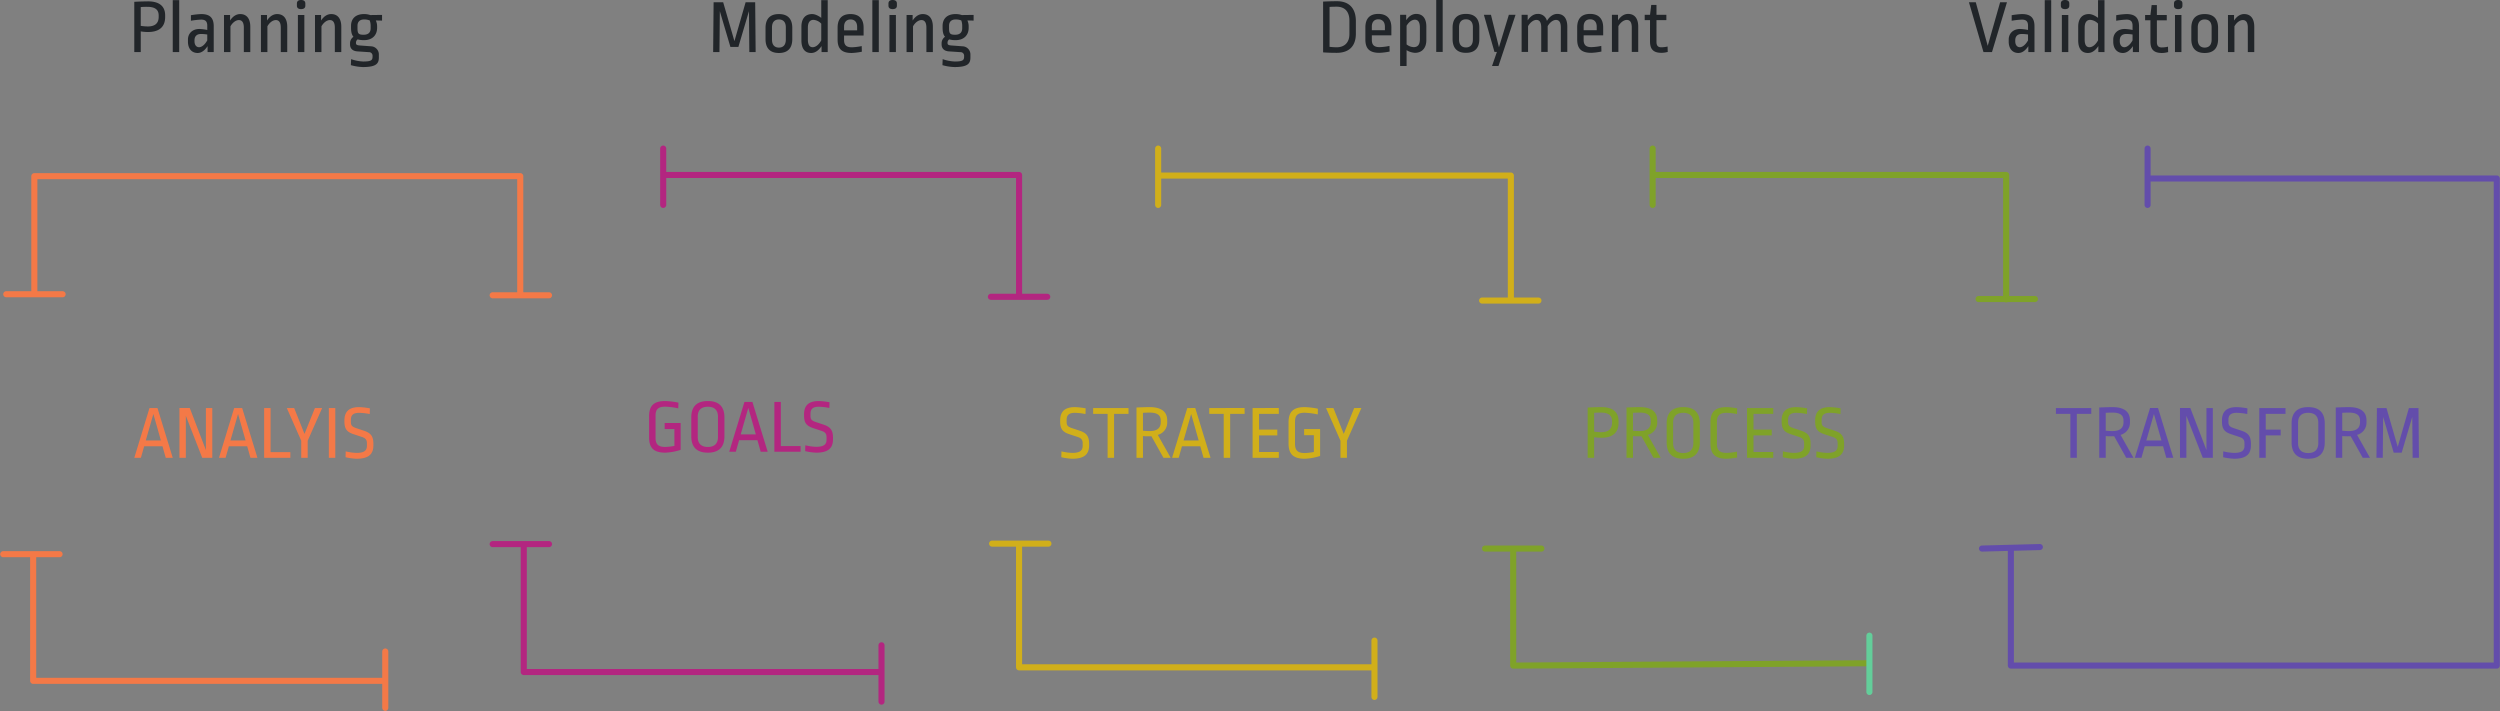 <svg xmlns="http://www.w3.org/2000/svg" xmlns:xlink="http://www.w3.org/1999/xlink" width="1644.167" height="467.642" viewBox="0 0 1644.167 467.642">
  <rect x="0" y="0" width="1644.167" height="467.642" fill="#808080" stroke="none"/>
  <defs>
    <clipPath id="clip-path">
      <rect id="Rectangle_10" data-name="Rectangle 10" width="1644.167" height="372.053" fill="none" stroke="#707070" stroke-width="4"/>
    </clipPath>
    <clipPath id="clip-path-7">
      <rect id="Rectangle_16" data-name="Rectangle 16" width="1644.167" height="372.053" fill="none"/>
    </clipPath>
  </defs>
  <g id="Group_139" data-name="Group 139" transform="translate(-4032.514 -1943.9)">
    <path id="Path_2460" data-name="Path 2460" d="M33.2,14.65c-3.85,0-6.9.15-9.15.25V48.3c3.1.2,5.55.3,8.9.3,8.35,0,12.65-4.55,12.65-12.65v-8.2C45.6,19.25,41.1,14.65,33.2,14.65Zm-.25,3.6c5.2,0,8.4,3.05,8.4,9.2V36.3c0,5.7-3.4,8.65-8.4,8.65a46.256,46.256,0,0,1-4.65-.3V18.4Q30.55,18.25,32.95,18.25ZM60.35,23c-5.75,0-8.5,3.2-8.5,8.95V39.8c0,5.9,2.55,8.8,9.3,8.8a41.766,41.766,0,0,0,6.65-.85l-.1-3.7a36.1,36.1,0,0,1-6.5.8c-3.55,0-5.1-1.4-5.1-4.8V37.1H68.95V31.95C68.95,26.15,65.95,23,60.35,23Zm0,3.55c2.6,0,4.35,1.6,4.35,4.9V33.7H56.1V31.3C56.1,28.2,57.8,26.55,60.35,26.55ZM85.3,23c-2.6,0-4.85,1.5-6.6,4.15V23.6h-4V57.25h4.25V46.85a12.1,12.1,0,0,0,5.5,1.75c4.55,0,7.5-3.1,7.5-8.35v-8.9C91.95,25.85,89.45,23,85.3,23Zm-.85,3.8c1.9,0,3.25,1.4,3.25,5.15v7.7c0,3.5-1.35,5.2-4.1,5.2a8.022,8.022,0,0,1-4.65-1.8V30.8C80.4,28.3,82.5,26.8,84.45,26.8ZM102.7,13.85H98.45V48h4.25ZM118,23c-6.1,0-8.8,3.45-8.8,9.1v7.4c0,5.65,2.7,9.1,8.8,9.1s8.8-3.45,8.8-9.1V32.1C126.8,26.45,124.1,23,118,23Zm0,3.55c2.85,0,4.55,1.75,4.55,5.15v8.15c0,3.4-1.7,5.2-4.55,5.2s-4.55-1.8-4.55-5.2v-8.1C113.45,28.35,115.15,26.55,118,26.55Zm32.6-2.95h-4.4l-6.5,21.35L134.45,23.6H129.8L136.75,48h1.6l-3.2,9.25h4.25Zm27.45-.6c-2.65,0-5,1.65-6.8,4.6a5.928,5.928,0,0,0-6.1-4.6c-2.5,0-4.8,1.55-6.55,4.25V23.6h-4V48h4.25V31.05c1.45-2.55,3.6-4.1,5.45-4.1,1.95,0,3.2,1.35,3.2,5V48h4.25V31.05c1.45-2.55,3.6-4.1,5.45-4.1,1.95,0,3.2,1.35,3.2,5V48h4.25V31.35C184.65,26,182.3,23,178.05,23Zm21.6,0c-5.75,0-8.5,3.2-8.5,8.95V39.8c0,5.9,2.55,8.8,9.3,8.8a41.766,41.766,0,0,0,6.65-.85l-.1-3.7a36.1,36.1,0,0,1-6.5.8c-3.55,0-5.1-1.4-5.1-4.8V37.1h12.85V31.95C208.25,26.15,205.25,23,199.65,23Zm0,3.55c2.6,0,4.35,1.6,4.35,4.9V33.7h-8.6V31.3C195.4,28.2,197.1,26.55,199.65,26.55Zm25-3.55c-2.6,0-4.9,1.55-6.65,4.25V23.6h-4V48h4.25V31.05c1.45-2.55,3.6-4.1,5.55-4.1s3.25,1.4,3.25,5V48h4.25V31.35C231.3,26,228.9,23,224.65,23Zm18.65-5.9h-3.45l-.8,6.5h-3.5v3.5h3.5V41.05c0,5.4,2.4,7.55,7.65,7.55a15.32,15.32,0,0,0,4-.6l-.1-3.55a18.74,18.74,0,0,1-4.1.5c-2.15,0-3.2-1-3.2-3.55V27.1h6.5V23.6h-6.5Z" transform="translate(4878.625 1930.05)" fill="#212529"/>
    <g id="Group_90" data-name="Group 90">
      <g id="Group_78" data-name="Group 78" transform="translate(4032.514 2039.489)">
        <path id="Path_537" data-name="Path 537" d="M5.313,81.956V4.768h319.57V81.956" transform="translate(17.268 15.494)" fill="none" stroke="#f47947" stroke-linecap="round" stroke-linejoin="round" stroke-width="4"/>
        <path id="Path_538" data-name="Path 538" d="M5.131,63.432v82.594H235.158" transform="translate(16.677 206.153)" fill="none" stroke="#f47947" stroke-linecap="round" stroke-linejoin="round" stroke-width="4"/>
        <path id="Path_539" data-name="Path 539" d="M81.051,62.069v82.594H314.937" transform="translate(263.415 201.722)" fill="none" stroke="#b32680" stroke-linecap="round" stroke-linejoin="round" stroke-width="4"/>
        <path id="Path_540" data-name="Path 540" d="M157.7,61.887v80.278H390.04" transform="translate(512.514 201.132)" fill="none" stroke="#d1af1a" stroke-linecap="round" stroke-linejoin="round" stroke-width="4"/>
        <path id="Path_541" data-name="Path 541" d="M102.846,4.586H335.962V83.708" transform="translate(334.249 14.902)" fill="none" stroke="#b32680" stroke-linecap="round" stroke-linejoin="round" stroke-width="4"/>
        <path id="Path_542" data-name="Path 542" d="M179.492,4.676h230.8V86.111" transform="translate(583.348 15.197)" fill="none" stroke="#d1af1a" stroke-linecap="round" stroke-linejoin="round" stroke-width="4"/>
        <path id="Path_543" data-name="Path 543" d="M234.161,62.706v75.646l233.886-1.543" transform="translate(761.022 203.792)" fill="none" stroke="#7fa229" stroke-linecap="round" stroke-linejoin="round" stroke-width="4"/>
        <path id="Path_544" data-name="Path 544" d="M255.956,4.586H487.53V86.407" transform="translate(831.856 14.902)" fill="none" stroke="#7fa229" stroke-linecap="round" stroke-linejoin="round" stroke-width="4"/>
        <g id="Group_58" data-name="Group 58" transform="translate(0 0)">
          <g id="Group_57" data-name="Group 57" clip-path="url(#clip-path)">
            <path id="Path_545" data-name="Path 545" d="M311.17,249.824V325.47H630.74V5.131H402.256" transform="translate(1011.302 16.673)" fill="none" stroke="#634dab" stroke-linecap="round" stroke-linejoin="round" stroke-width="4"/>
          </g>
        </g>
        <g id="Group_60" data-name="Group 60" transform="translate(0 0)">
          <g id="Group_59" data-name="Group 59" clip-path="url(#clip-path)">
            <line id="Line_3" data-name="Line 3" x2="37.051" transform="translate(2.125 268.879)" fill="none" stroke="#f47947" stroke-linecap="round" stroke-miterlimit="10" stroke-width="4"/>
          </g>
        </g>
        <g id="Group_62" data-name="Group 62" transform="translate(0 0)">
          <g id="Group_61" data-name="Group 61" clip-path="url(#clip-path)">
            <path id="Path_564" data-name="Path 564" d="M0,0H37.051" transform="translate(4.125 97.923)" fill="none" stroke="#f47947" stroke-linecap="round" stroke-width="4"/>
          </g>
        </g>
        <g id="Group_64" data-name="Group 64" transform="translate(0 0)">
          <g id="Group_63" data-name="Group 63" clip-path="url(#clip-path)">
            <line id="Line_5" data-name="Line 5" y1="37.051" transform="translate(253.381 332.877)" fill="none" stroke="#f47947" stroke-linecap="round" stroke-miterlimit="10" stroke-width="4"/>
          </g>
        </g>
        <g id="Group_66" data-name="Group 66" transform="translate(0 0)">
          <g id="Group_65" data-name="Group 65" clip-path="url(#clip-path)">
            <path id="Path_566" data-name="Path 566" d="M0,37.051V0" transform="translate(436.165 2.124)" fill="none" stroke="#b32680" stroke-linecap="round" stroke-width="4"/>
          </g>
        </g>
        <g id="Group_68" data-name="Group 68" transform="translate(0 0)">
          <g id="Group_67" data-name="Group 67" clip-path="url(#clip-path)">
            <path id="Path_565" data-name="Path 565" d="M0,37.051V0" transform="translate(761.681 2.124)" fill="none" stroke="#d1af1a" stroke-linecap="round" stroke-width="4"/>
          </g>
        </g>
        <g id="Group_70" data-name="Group 70" transform="translate(0 0)">
          <g id="Group_69" data-name="Group 69" clip-path="url(#clip-path-7)">
            <line id="Line_8" data-name="Line 8" y1="37.051" transform="translate(1086.883 2.124)" fill="none" stroke="#7fa229" stroke-linecap="round" stroke-miterlimit="10" stroke-width="4"/>
          </g>
        </g>
        <g id="Group_72" data-name="Group 72" transform="translate(0 0)">
          <g id="Group_71" data-name="Group 71" clip-path="url(#clip-path)">
            <line id="Line_9" data-name="Line 9" y1="37.051" transform="translate(1412.399 2.124)" fill="none" stroke="#634dab" stroke-linecap="round" stroke-miterlimit="10" stroke-width="4"/>
          </g>
        </g>
        <g id="Group_74" data-name="Group 74" transform="translate(0 0)">
          <g id="Group_73" data-name="Group 73" clip-path="url(#clip-path)">
            <path id="Path_578" data-name="Path 578" d="M0,37.051V0" transform="translate(579.739 328.798)" fill="none" stroke="#b32680" stroke-linecap="round" stroke-width="4"/>
          </g>
        </g>
        <g id="Group_76" data-name="Group 76" transform="translate(0 0)">
          <g id="Group_75" data-name="Group 75" clip-path="url(#clip-path)">
            <line id="Line_11" data-name="Line 11" y1="37.051" transform="translate(903.941 325.706)" fill="none" stroke="#d1af1a" stroke-linecap="round" stroke-miterlimit="10" stroke-width="4"/>
          </g>
        </g>
        <line id="Line_12" data-name="Line 12" y1="37.051" transform="translate(1229.457 322.457)" fill="none" stroke="#63ce9a" stroke-linecap="round" stroke-miterlimit="10" stroke-width="4"/>
        <path id="Path_567" data-name="Path 567" d="M0,0H37.051" transform="translate(324.007 98.608)" fill="none" stroke="#f47947" stroke-linecap="round" stroke-width="4"/>
        <line id="Line_14" data-name="Line 14" x2="37.051" transform="translate(651.682 99.608)" fill="none" stroke="#b32680" stroke-linecap="round" stroke-miterlimit="10" stroke-width="4"/>
        <line id="Line_15" data-name="Line 15" x2="37.051" transform="translate(974.729 102.081)" fill="none" stroke="#d1af1a" stroke-linecap="round" stroke-miterlimit="10" stroke-width="4"/>
        <line id="Line_16" data-name="Line 16" x2="37.051" transform="translate(976.662 265.182)" fill="none" stroke="#7fa229" stroke-linecap="round" stroke-miterlimit="10" stroke-width="4"/>
        <path id="Path_568" data-name="Path 568" d="M-1,1,37.051,0" transform="translate(1304.495 264.182)" fill="none" stroke="#634dab" stroke-linecap="round" stroke-width="4"/>
        <line id="Line_18" data-name="Line 18" x2="37.051" transform="translate(652.461 261.932)" fill="none" stroke="#d1af1a" stroke-linecap="round" stroke-miterlimit="10" stroke-width="4"/>
        <line id="Line_19" data-name="Line 19" x2="37.051" transform="translate(1301.245 101.081)" fill="none" stroke="#7fa229" stroke-linecap="round" stroke-miterlimit="10" stroke-width="4"/>
        <path id="Path_563" data-name="Path 563" d="M76.238,61.706h0Z" transform="translate(247.773 200.543)" fill="#fff" stroke="#707070" stroke-width="4"/>
        <line id="Line_20" data-name="Line 20" x2="37.051" transform="translate(324.01 262.248)" fill="none" stroke="#b32680" stroke-linecap="round" stroke-miterlimit="10" stroke-width="4"/>
      </g>
      <path id="Path_569" data-name="Path 569" d="M26.075,15.25h-5.25L10.825,48h4.35l2.15-7.6h12.05l2.15,7.6h4.6Zm-2.7,3.9,4.95,17.45h-9.95ZM55.525,48h6.6V15.25h-4.2V42.9l-10.6-27.65h-6.8V48h4.2V20.35Zm26.25-32.75h-5.25L66.525,48h4.35l2.15-7.6h12.05l2.15,7.6h4.6Zm-2.7,3.9,4.95,17.45h-9.95Zm21.4-3.9h-4.25V48h17.25V44.25h-13Zm33.9,0h-4.75l-6.85,17-6.8-17h-4.85l9.5,21.5V48h4.25V36.75Zm8.65,0h-4.25V48h4.25Zm15.7-.6c-6.9,0-9.7,3.15-9.7,8.8V24c0,4.95,1.55,7,6.15,8.5l5.15,1.7c2.65.85,3.5,1.95,3.5,4.25V40.1c0,3.05-1.7,4.65-6.85,4.65a33.652,33.652,0,0,1-7.1-1l-.1,3.85a38.037,38.037,0,0,0,7.3,1c8.05,0,11-3.15,11-8.85V38.8c0-4.9-1.65-7.1-6.1-8.6l-4.65-1.55c-3.35-1.05-4.05-1.9-4.05-4.3v-1.3c0-3.05,1.45-4.65,5.45-4.65a39.548,39.548,0,0,1,6.95.8l.1-3.75A46.025,46.025,0,0,0,158.725,14.65Z" transform="translate(4110 2197)" fill="#f47947"/>
      <path id="Path_572" data-name="Path 572" d="M18.8,14.65c-3.55.05-6.1.15-8.65.3V48H14.4V34.4a29.451,29.451,0,0,0,4.8.4c7.7,0,11.25-3.7,11.25-9.8V23.8C30.45,18.05,26.85,14.55,18.8,14.65Zm-.1,3.6c5.3,0,7.5,2,7.5,5.7v.85c0,4.25-2.4,6.35-7.2,6.35a33.186,33.186,0,0,1-4.6-.4V18.4A43.023,43.023,0,0,1,18.7,18.25Zm21-4.4H35.45V48H39.7ZM54.15,23a51.473,51.473,0,0,0-6.75.75V27.4a48.053,48.053,0,0,1,6.75-.75c2.7,0,4,1.1,4,4.05v2.75A30.875,30.875,0,0,0,53,32.8c-4.7,0-7.55,3.05-7.55,6.95v1.4c0,4.65,2.55,7.45,6.35,7.45,2.35,0,4.6-1.5,6.55-4.5V48H62.4V31.05C62.4,25.45,59.85,23,54.15,23Zm-.1,13.1a25.2,25.2,0,0,1,4.1.35V40.3c-1.6,2.9-3.65,4.5-5.4,4.5-1.7,0-3-1.4-3-3.95V40.3C49.75,37.65,51.2,36.1,54.05,36.1ZM79.8,23c-2.6,0-4.9,1.55-6.65,4.25V23.6h-4V48H73.4V31.05c1.45-2.55,3.6-4.1,5.55-4.1s3.25,1.4,3.25,5V48h4.25V31.35C86.45,26,84.05,23,79.8,23Zm24.3,0c-2.6,0-4.9,1.55-6.65,4.25V23.6h-4V48H97.7V31.05c1.45-2.55,3.6-4.1,5.55-4.1s3.25,1.4,3.25,5V48h4.25V31.35C110.75,26,108.35,23,104.1,23Zm17.9.6h-4.25V48H122Zm-2.15-9.85c-1.75,0-2.75.8-2.75,2.3V17.5c0,1.45,1,2.25,2.75,2.25,1.8,0,2.8-.8,2.8-2.25V16.05C122.65,14.55,121.65,13.75,119.85,13.75ZM139.65,23c-2.6,0-4.9,1.55-6.65,4.25V23.6h-4V48h4.25V31.05c1.45-2.55,3.6-4.1,5.55-4.1s3.25,1.4,3.25,5V48h4.25V31.35C146.3,26,143.9,23,139.65,23Zm21.65,0c-5.8,0-8.6,3.2-8.6,7.8v1.1c0,2.8.45,4.75,1.6,6.05a5.141,5.141,0,0,0-2.25,4v1c0,2.65,1.65,4.4,4.9,4.6l7.5.5a2.309,2.309,0,0,1,2.4,2.5v.4c0,2.35-.75,3.25-6.2,3.25a27.662,27.662,0,0,1-7.9-1.55l-.15,3.95a32.2,32.2,0,0,0,7.9,1.25c8.7,0,10.5-2.25,10.5-6.25V49.75a5.36,5.36,0,0,0-5.15-5.55l-7.45-.55c-1.95-.15-2.45-.6-2.45-1.65v-.3a2.657,2.657,0,0,1,1.1-2.05,14.783,14.783,0,0,0,4.25.5c5.55,0,8.55-3.4,8.55-8.1v-1.1A8.99,8.99,0,0,0,169,27.2l4.1.1V23.55l-7.8.1A11.752,11.752,0,0,0,161.3,23Zm0,3.55a10.029,10.029,0,0,1,3.7.65,10.266,10.266,0,0,1,.6,3.65v1.5c0,2.7-1.5,4.25-4.6,4.25-3.3,0-4.05-.7-4.05-4.25V30.7C156.95,28,158.55,26.55,161.3,26.55Z" transform="translate(4110.675 1930.15)" fill="#212529"/>
      <path id="Path_573" data-name="Path 573" d="M75.65,48H79.8l-.3-32.75H73.2L65.85,40.8l-7.4-25.55h-6.3L51.85,48H56l.25-26.9L63.2,44.6h5.25L75.4,21.1ZM95.1,23c-6.1,0-8.8,3.45-8.8,9.1v7.4c0,5.65,2.7,9.1,8.8,9.1s8.8-3.45,8.8-9.1V32.1C103.9,26.45,101.2,23,95.1,23Zm0,3.55c2.85,0,4.55,1.75,4.55,5.15v8.15c0,3.4-1.7,5.2-4.55,5.2s-4.55-1.8-4.55-5.2v-8.1C90.55,28.35,92.25,26.55,95.1,26.55Zm32.1-12.7h-4.25V25.5c-1.5-1.15-3.85-2.5-6-2.5-4.6,0-7.05,3.15-7.05,8.35v8.9c0,5.5,2.3,8.35,6.4,8.35,2.6,0,4.9-1.6,6.85-4.55V48h4.05ZM117.9,26.8a7.971,7.971,0,0,1,5.05,2.5v11c-1.6,2.9-3.7,4.5-5.65,4.5-1.85,0-3.15-1.3-3.15-5.1V31.95C114.15,28.35,115.6,26.8,117.9,26.8ZM142.2,23c-5.75,0-8.5,3.2-8.5,8.95V39.8c0,5.9,2.55,8.8,9.3,8.8a41.766,41.766,0,0,0,6.65-.85l-.1-3.7a36.1,36.1,0,0,1-6.5.8c-3.55,0-5.1-1.4-5.1-4.8V37.1H150.8V31.95C150.8,26.15,147.8,23,142.2,23Zm0,3.55c2.6,0,4.35,1.6,4.35,4.9V33.7h-8.6V31.3C137.95,28.2,139.65,26.55,142.2,26.55Zm18.6-12.7h-4.25V48h4.25Zm11.25,9.75H167.8V48h4.25Zm-2.15-9.85c-1.75,0-2.75.8-2.75,2.3V17.5c0,1.45,1,2.25,2.75,2.25,1.8,0,2.8-.8,2.8-2.25V16.05C172.7,14.55,171.7,13.75,169.9,13.75ZM189.7,23c-2.6,0-4.9,1.55-6.65,4.25V23.6h-4V48h4.25V31.05c1.45-2.55,3.6-4.1,5.55-4.1s3.25,1.4,3.25,5V48h4.25V31.35C196.35,26,193.95,23,189.7,23Zm21.65,0c-5.8,0-8.6,3.2-8.6,7.8v1.1c0,2.8.45,4.75,1.6,6.05a5.141,5.141,0,0,0-2.25,4v1c0,2.65,1.65,4.4,4.9,4.6l7.5.5a2.309,2.309,0,0,1,2.4,2.5v.4c0,2.35-.75,3.25-6.2,3.25a27.662,27.662,0,0,1-7.9-1.55l-.15,3.95a32.2,32.2,0,0,0,7.9,1.25c8.7,0,10.5-2.25,10.5-6.25V49.75a5.36,5.36,0,0,0-5.15-5.55l-7.45-.55C206.5,43.5,206,43.05,206,42v-.3a2.657,2.657,0,0,1,1.1-2.05,14.783,14.783,0,0,0,4.25.5c5.55,0,8.55-3.4,8.55-8.1v-1.1a8.99,8.99,0,0,0-.85-3.75l4.1.1V23.55l-7.8.1A11.752,11.752,0,0,0,211.35,23Zm0,3.55a10.029,10.029,0,0,1,3.7.65,10.266,10.266,0,0,1,.6,3.65v1.5c0,2.7-1.5,4.25-4.6,4.25-3.3,0-4.05-.7-4.05-4.25V30.7C207,28,208.6,26.55,211.35,26.55Z" transform="translate(4449.675 1930.15)" fill="#212529"/>
      <path id="Path_576" data-name="Path 576" d="M65.75,15.25h-4.5L53.1,43.9,45.25,15.25h-4.5L50.3,48h5.6ZM75.6,23a51.473,51.473,0,0,0-6.75.75V27.4a48.053,48.053,0,0,1,6.75-.75c2.7,0,4,1.1,4,4.05v2.75a30.875,30.875,0,0,0-5.15-.65c-4.7,0-7.55,3.05-7.55,6.95v1.4c0,4.65,2.55,7.45,6.35,7.45,2.35,0,4.6-1.5,6.55-4.5V48h4.05V31.05C83.85,25.45,81.3,23,75.6,23Zm-.1,13.1a25.2,25.2,0,0,1,4.1.35V40.3c-1.6,2.9-3.65,4.5-5.4,4.5-1.7,0-3-1.4-3-3.95V40.3C71.2,37.65,72.65,36.1,75.5,36.1ZM94.85,13.85H90.6V48h4.25ZM106.1,23.6h-4.25V48h4.25Zm-2.15-9.85c-1.75,0-2.75.8-2.75,2.3V17.5c0,1.45,1,2.25,2.75,2.25,1.8,0,2.8-.8,2.8-2.25V16.05C106.75,14.55,105.75,13.75,103.95,13.75Zm25.95.1h-4.25V25.5c-1.5-1.15-3.85-2.5-6-2.5-4.6,0-7.05,3.15-7.05,8.35v8.9c0,5.5,2.3,8.35,6.4,8.35,2.6,0,4.9-1.6,6.85-4.55V48h4.05ZM120.6,26.8a7.971,7.971,0,0,1,5.05,2.5v11c-1.6,2.9-3.7,4.5-5.65,4.5-1.85,0-3.15-1.3-3.15-5.1V31.95C116.85,28.35,118.3,26.8,120.6,26.8ZM144.35,23a51.473,51.473,0,0,0-6.75.75V27.4a48.053,48.053,0,0,1,6.75-.75c2.7,0,4,1.1,4,4.05v2.75a30.875,30.875,0,0,0-5.15-.65c-4.7,0-7.55,3.05-7.55,6.95v1.4c0,4.65,2.55,7.45,6.35,7.45,2.35,0,4.6-1.5,6.55-4.5V48h4.05V31.05C152.6,25.45,150.05,23,144.35,23Zm-.1,13.1a25.2,25.2,0,0,1,4.1.35V40.3c-1.6,2.9-3.65,4.5-5.4,4.5-1.7,0-3-1.4-3-3.95V40.3C139.95,37.65,141.4,36.1,144.25,36.1Zm20.1-19H160.9l-.8,6.5h-3.5v3.5h3.5V41.05c0,5.4,2.4,7.55,7.65,7.55a15.32,15.32,0,0,0,4-.6l-.1-3.55a18.74,18.74,0,0,1-4.1.5c-2.15,0-3.2-1-3.2-3.55V27.1h6.5V23.6h-6.5Zm16.15,6.5h-4.25V48h4.25Zm-2.15-9.85c-1.75,0-2.75.8-2.75,2.3V17.5c0,1.45,1,2.25,2.75,2.25,1.8,0,2.8-.8,2.8-2.25V16.05C181.15,14.55,180.15,13.75,178.35,13.75ZM195.8,23c-6.1,0-8.8,3.45-8.8,9.1v7.4c0,5.65,2.7,9.1,8.8,9.1s8.8-3.45,8.8-9.1V32.1C204.6,26.45,201.9,23,195.8,23Zm0,3.55c2.85,0,4.55,1.75,4.55,5.15v8.15c0,3.4-1.7,5.2-4.55,5.2s-4.55-1.8-4.55-5.2v-8.1C191.25,28.35,192.95,26.55,195.8,26.55ZM221.75,23c-2.6,0-4.9,1.55-6.65,4.25V23.6h-4V48h4.25V31.05c1.45-2.55,3.6-4.1,5.55-4.1s3.25,1.4,3.25,5V48h4.25V31.35C228.4,26,226,23,221.75,23Z" transform="translate(5286.675 1930.15)" fill="#212529"/>
      <path id="Path_571" data-name="Path 571" d="M18.45,14.65c-6.9,0-9.7,3.15-9.7,8.8V24c0,4.95,1.55,7,6.15,8.5l5.15,1.7c2.65.85,3.5,1.95,3.5,4.25V40.1c0,3.05-1.7,4.65-6.85,4.65a33.652,33.652,0,0,1-7.1-1L9.5,47.6a38.037,38.037,0,0,0,7.3,1c8.05,0,11-3.15,11-8.85V38.8c0-4.9-1.65-7.1-6.1-8.6l-4.65-1.55C13.7,27.6,13,26.75,13,24.35v-1.3c0-3.05,1.45-4.65,5.45-4.65a39.549,39.549,0,0,1,6.95.8l.1-3.75A46.025,46.025,0,0,0,18.45,14.65Zm35.25.6H30.45V19.1h9.5V48H44.2V19.1h9.5Zm13.95-.6c-2.85,0-5.9.15-8.7.25V48H63.2V33.7a43.329,43.329,0,0,0,5.55.1L76.7,48h4.75l-8.5-15.1a8.3,8.3,0,0,0,6.2-8.25V23.4C79.15,18.1,75.8,14.65,67.65,14.65Zm-.1,3.6c5.25,0,7.35,1.8,7.35,5.3v1c0,3.6-2.1,5.85-7.2,5.85a42.175,42.175,0,0,1-4.5-.25V18.4C64.6,18.3,66.45,18.25,67.55,18.25Zm30.05-3H92.35L82.35,48H86.7l2.15-7.6H100.9l2.15,7.6h4.6Zm-2.7,3.9L99.85,36.6H89.9Zm35.15-3.9H106.8V19.1h9.5V48h4.25V19.1h9.5Zm22.5,0H135.3V48h17.25V44.15h-13V33.25h12v-3.8h-12V19.1h13Zm17.05-.6c-7.55,0-10.65,3.05-10.65,10.1V38.5c0,6.7,2.75,10.1,10.65,10.1a36.3,36.3,0,0,0,10.1-1.85V29.1H169.2v4h6.4V44.15a36.33,36.33,0,0,1-6,.7c-4.65,0-6.4-1.8-6.4-6.05V24.3c0-4.25,1.75-5.95,6.4-5.95a49.793,49.793,0,0,1,8.55,1.1l.1-3.75A49.944,49.944,0,0,0,169.6,14.65Zm37.25.6H202.1l-6.85,17-6.8-17H183.6l9.5,21.5V48h4.25V36.75Z" transform="translate(4721 2197)" fill="#d1af1a"/>
      <path id="Path_577" data-name="Path 577" d="M41.875,15.25H18.625V19.1h9.5V48h4.25V19.1h9.5Zm13.95-.6c-2.85,0-5.9.15-8.7.25V48h4.25V33.7a43.329,43.329,0,0,0,5.55.1L64.875,48h4.75l-8.5-15.1a8.3,8.3,0,0,0,6.2-8.25V23.4C67.325,18.1,63.975,14.65,55.825,14.65Zm-.1,3.6c5.25,0,7.35,1.8,7.35,5.3v1c0,3.6-2.1,5.85-7.2,5.85a42.175,42.175,0,0,1-4.5-.25V18.4C52.775,18.3,54.625,18.25,55.725,18.25Zm30.05-3h-5.25L70.525,48h4.35l2.15-7.6h12.05l2.15,7.6h4.6Zm-2.7,3.9,4.95,17.45h-9.95ZM115.225,48h6.6V15.25h-4.2V42.9l-10.6-27.65h-6.8V48h4.2V20.35Zm22.3-33.35c-6.9,0-9.7,3.15-9.7,8.8V24c0,4.95,1.55,7,6.15,8.5l5.15,1.7c2.65.85,3.5,1.95,3.5,4.25V40.1c0,3.05-1.7,4.65-6.85,4.65a33.652,33.652,0,0,1-7.1-1l-.1,3.85a38.037,38.037,0,0,0,7.3,1c8.05,0,11-3.15,11-8.85V38.8c0-4.9-1.65-7.1-6.1-8.6l-4.65-1.55c-3.35-1.05-4.05-1.9-4.05-4.3v-1.3c0-3.05,1.45-4.65,5.45-4.65a39.549,39.549,0,0,1,6.95.8l.1-3.75A46.025,46.025,0,0,0,137.525,14.65Zm32.1.6h-17.25V48h4.25V33.25h9.8v-3.8h-9.8V19.1h13Zm14.9-.6c-7.75,0-10.9,4.15-10.9,10.75V37.85c0,6.6,3.15,10.75,10.9,10.75s10.9-4.15,10.9-10.75V25.4C195.425,18.8,192.275,14.65,184.525,14.65Zm0,3.75c4.45,0,6.65,2.35,6.65,6.55V38.3c0,4.25-2.25,6.55-6.65,6.55s-6.65-2.3-6.65-6.55V24.9C177.875,20.7,180.075,18.4,184.525,18.4Zm26.85-3.75c-2.85,0-5.9.15-8.7.25V48h4.25V33.7a43.329,43.329,0,0,0,5.55.1l7.95,14.2h4.75l-8.5-15.1a8.3,8.3,0,0,0,6.2-8.25V23.4C222.875,18.1,219.525,14.65,211.375,14.65Zm-.1,3.6c5.25,0,7.35,1.8,7.35,5.3v1c0,3.6-2.1,5.85-7.2,5.85a42.175,42.175,0,0,1-4.5-.25V18.4C208.325,18.3,210.175,18.25,211.275,18.25ZM253.225,48h4.15l-.3-32.75h-6.3l-7.35,25.55-7.4-25.55h-6.3l-.3,32.75h4.15l.25-26.9,6.95,23.5h5.25l6.95-23.5Z" transform="translate(5366 2197)" fill="#634dab"/>
      <path id="Path_575" data-name="Path 575" d="M64.325,14.65c-3.55.05-6.1.15-8.65.3V48h4.25V34.4a29.451,29.451,0,0,0,4.8.4c7.7,0,11.25-3.7,11.25-9.8V23.8C75.975,18.05,72.375,14.55,64.325,14.65Zm-.1,3.6c5.3,0,7.5,2,7.5,5.7v.85c0,4.25-2.4,6.35-7.2,6.35a33.186,33.186,0,0,1-4.6-.4V18.4A43.023,43.023,0,0,1,64.225,18.25Zm25.7-3.6c-2.85,0-5.9.15-8.7.25V48h4.25V33.7a43.329,43.329,0,0,0,5.55.1L98.975,48h4.75l-8.5-15.1a8.3,8.3,0,0,0,6.2-8.25V23.4C101.425,18.1,98.075,14.65,89.925,14.65Zm-.1,3.6c5.25,0,7.35,1.8,7.35,5.3v1c0,3.6-2.1,5.85-7.2,5.85a42.175,42.175,0,0,1-4.5-.25V18.4C86.875,18.3,88.725,18.25,89.825,18.25Zm28.7-3.6c-7.75,0-10.9,4.15-10.9,10.75V37.85c0,6.6,3.15,10.75,10.9,10.75s10.9-4.15,10.9-10.75V25.4C129.425,18.8,126.275,14.65,118.525,14.65Zm0,3.75c4.45,0,6.65,2.35,6.65,6.55V38.3c0,4.25-2.25,6.55-6.65,6.55s-6.65-2.3-6.65-6.55V24.9C111.875,20.7,114.075,18.4,118.525,18.4Zm28.55-3.75c-7.8,0-10.65,3.3-10.65,10.1V38.5c0,6.7,2.75,10.1,10.65,10.1a45.572,45.572,0,0,0,6.9-.8l-.1-3.85a39.721,39.721,0,0,1-6.8.8c-4.6,0-6.4-1.7-6.4-6V24.45c0-4.35,1.85-6.05,6.4-6.05a39.721,39.721,0,0,1,6.8.8l.1-3.75A45.573,45.573,0,0,0,147.075,14.65Zm30.65.6h-17.25V48h17.25V44.15h-13V33.25h12v-3.8h-12V19.1h13Zm15.2-.6c-6.9,0-9.7,3.15-9.7,8.8V24c0,4.95,1.55,7,6.15,8.5l5.15,1.7c2.65.85,3.5,1.95,3.5,4.25V40.1c0,3.05-1.7,4.65-6.85,4.65a33.652,33.652,0,0,1-7.1-1l-.1,3.85a38.037,38.037,0,0,0,7.3,1c8.05,0,11-3.15,11-8.85V38.8c0-4.9-1.65-7.1-6.1-8.6l-4.65-1.55c-3.35-1.05-4.05-1.9-4.05-4.3v-1.3c0-3.05,1.45-4.65,5.45-4.65a39.548,39.548,0,0,1,6.95.8l.1-3.75A46.025,46.025,0,0,0,192.925,14.65Zm22.05,0c-6.9,0-9.7,3.15-9.7,8.8V24c0,4.95,1.55,7,6.15,8.5l5.15,1.7c2.65.85,3.5,1.95,3.5,4.25V40.1c0,3.05-1.7,4.65-6.85,4.65a33.652,33.652,0,0,1-7.1-1l-.1,3.85a38.037,38.037,0,0,0,7.3,1c8.05,0,11-3.15,11-8.85V38.8c0-4.9-1.65-7.1-6.1-8.6l-4.65-1.55c-3.35-1.05-4.05-1.9-4.05-4.3v-1.3c0-3.05,1.45-4.65,5.45-4.65a39.548,39.548,0,0,1,6.95.8l.1-3.75A46.025,46.025,0,0,0,214.975,14.65Z" transform="translate(5021 2197)" fill="#7fa229"/>
      <path id="Path_570" data-name="Path 570" d="M90.05,14.65c-7.55,0-10.65,3.05-10.65,10.1V38.5c0,6.7,2.75,10.1,10.65,10.1a36.3,36.3,0,0,0,10.1-1.85V29.1H89.65v4h6.4V44.15a36.33,36.33,0,0,1-6,.7c-4.65,0-6.4-1.8-6.4-6.05V24.3c0-4.25,1.75-5.95,6.4-5.95a49.793,49.793,0,0,1,8.55,1.1l.1-3.75A49.944,49.944,0,0,0,90.05,14.65Zm28,0c-7.75,0-10.9,4.15-10.9,10.75V37.85c0,6.6,3.15,10.75,10.9,10.75s10.9-4.15,10.9-10.75V25.4C128.95,18.8,125.8,14.65,118.05,14.65Zm0,3.75c4.45,0,6.65,2.35,6.65,6.55V38.3c0,4.25-2.25,6.55-6.65,6.55s-6.65-2.3-6.65-6.55V24.9C111.4,20.7,113.6,18.4,118.05,18.4Zm29.3-3.15H142.1L132.1,48h4.35l2.15-7.6h12.05L152.8,48h4.6Zm-2.7,3.9L149.6,36.6h-9.95Zm21.4-3.9H161.8V48h17.25V44.25h-13Zm24.95-.6c-6.9,0-9.7,3.15-9.7,8.8V24c0,4.95,1.55,7,6.15,8.5l5.15,1.7c2.65.85,3.5,1.95,3.5,4.25V40.1c0,3.05-1.7,4.65-6.85,4.65a33.652,33.652,0,0,1-7.1-1l-.1,3.85a38.037,38.037,0,0,0,7.3,1c8.05,0,11-3.15,11-8.85V38.8c0-4.9-1.65-7.1-6.1-8.6l-4.65-1.55c-3.35-1.05-4.05-1.9-4.05-4.3v-1.3c0-3.05,1.45-4.65,5.45-4.65a39.548,39.548,0,0,1,6.95.8l.1-3.75A46.025,46.025,0,0,0,191,14.65Z" transform="translate(4380 2193)" fill="#b32680"/>
    </g>
  </g>
</svg>
